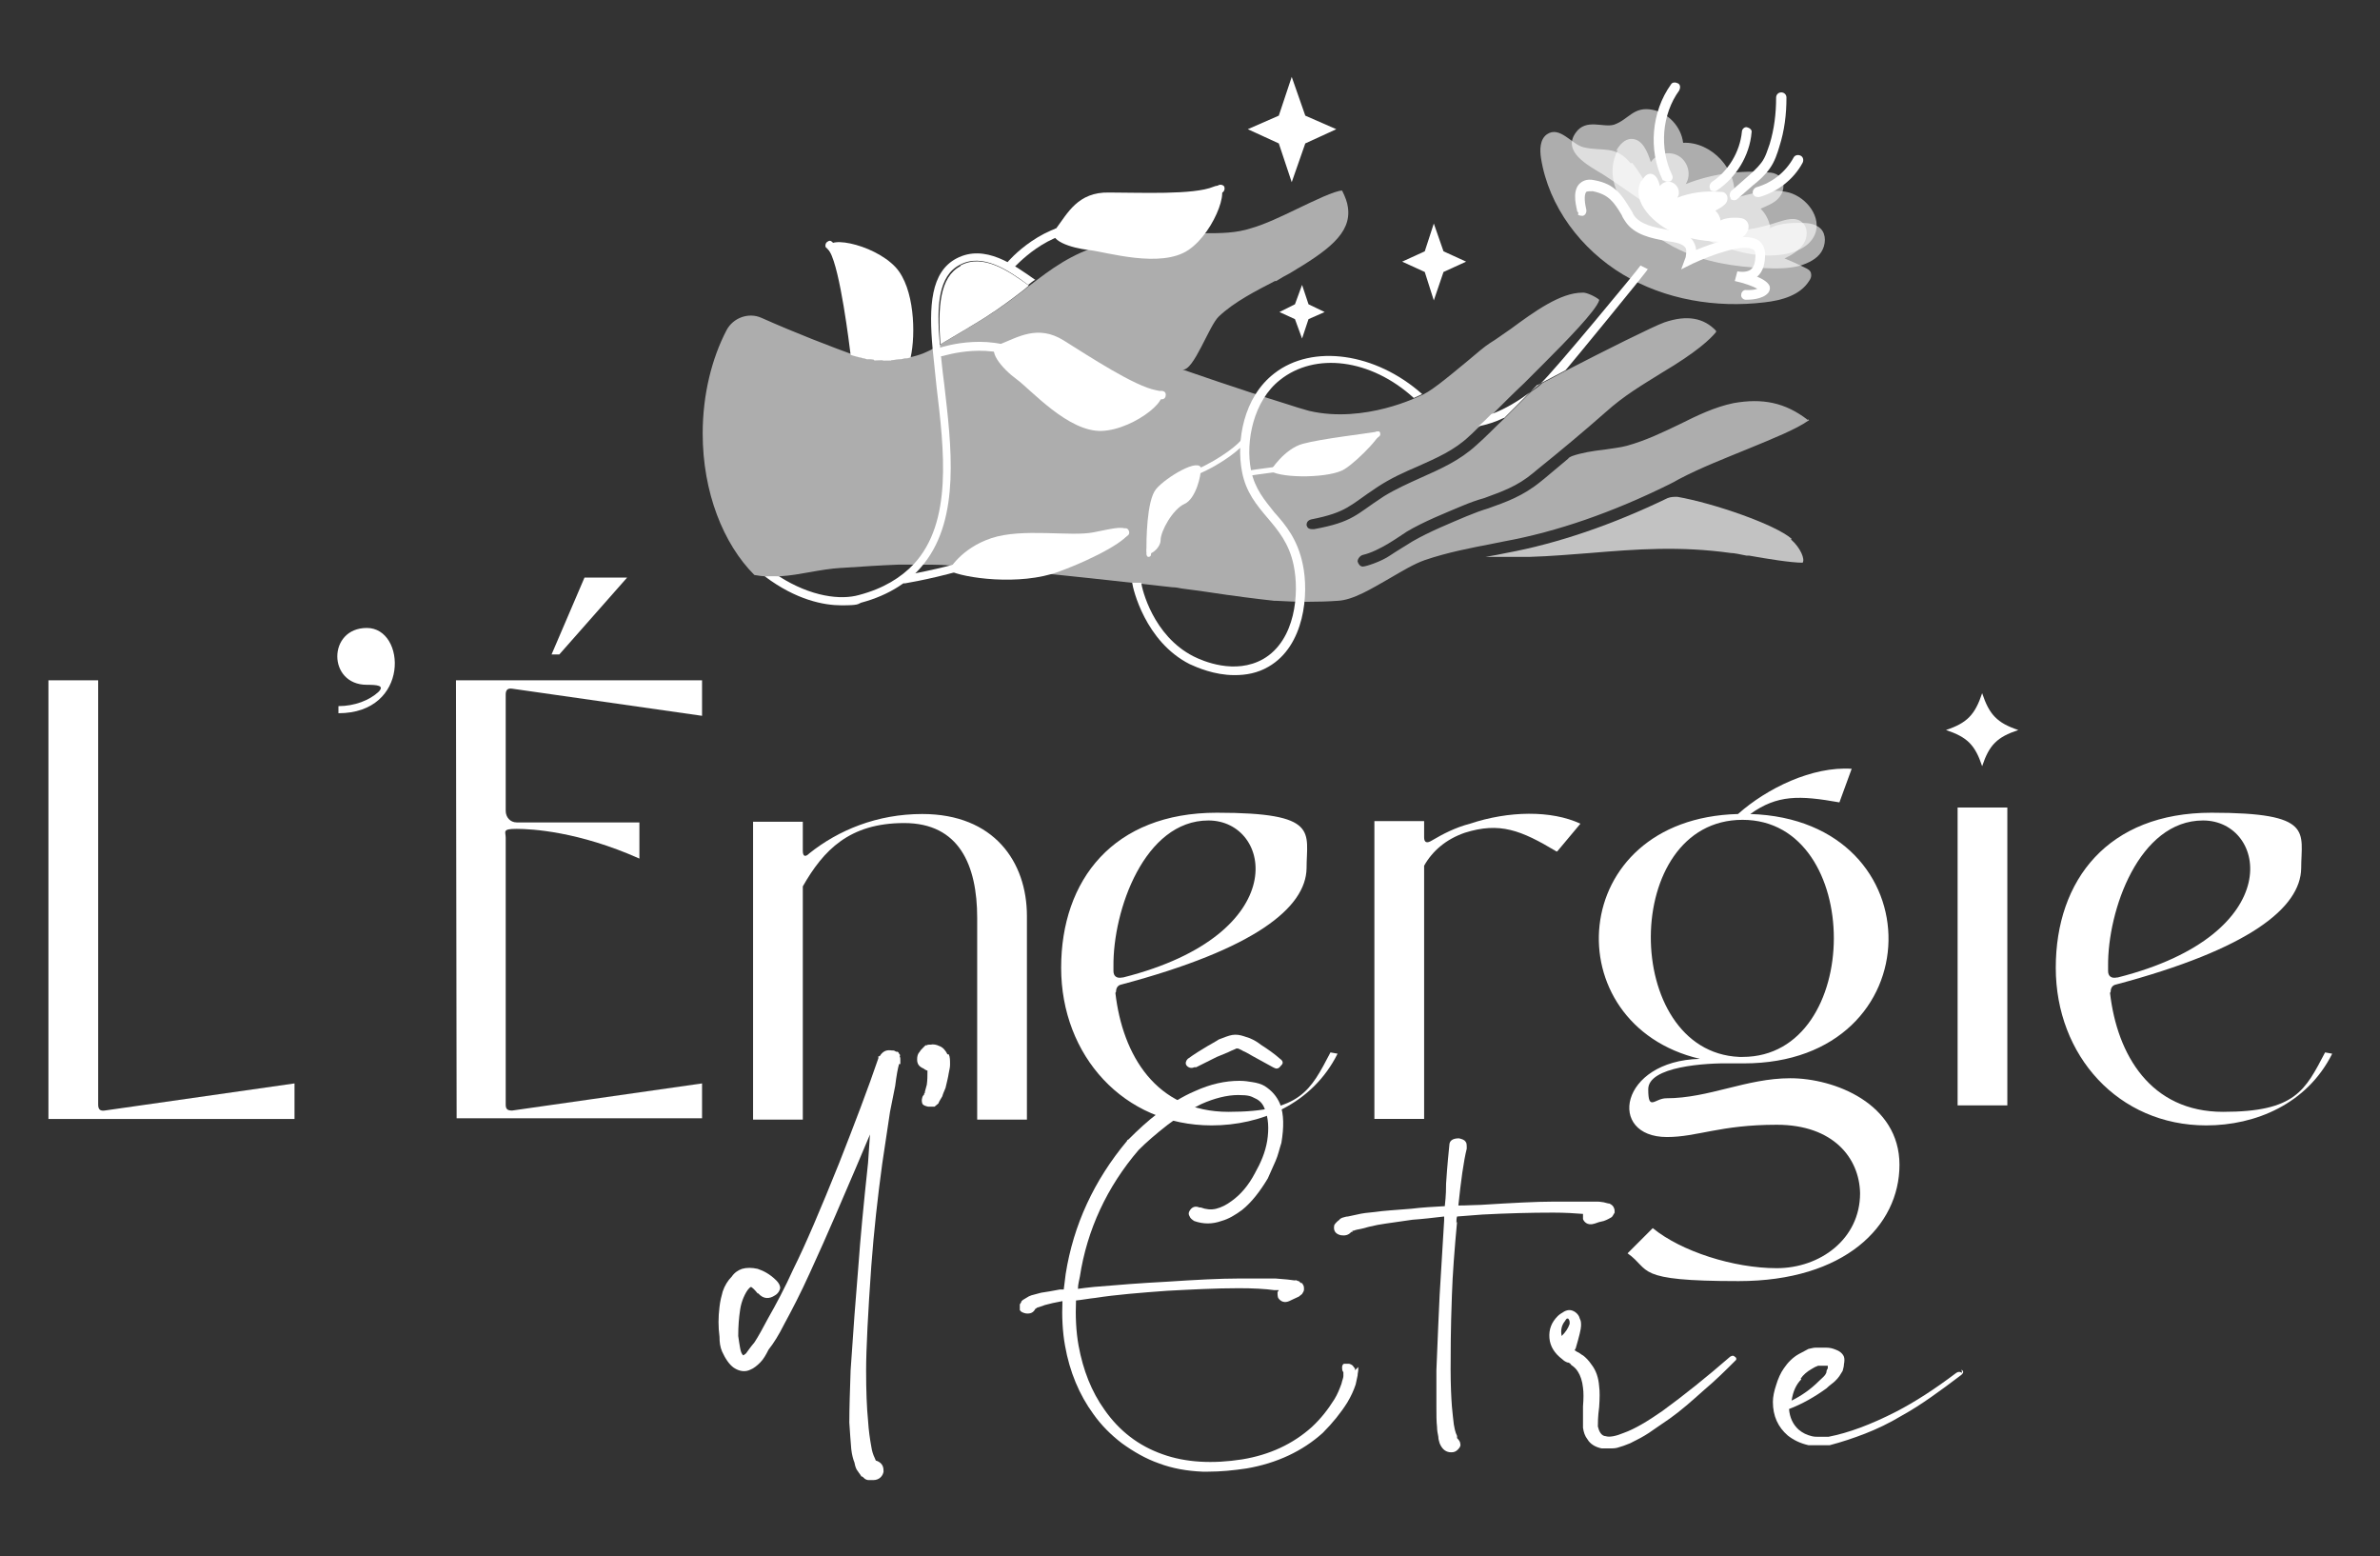<?xml version="1.0" encoding="UTF-8"?>
<svg id="Calque_1" data-name="Calque 1" xmlns="http://www.w3.org/2000/svg" version="1.1" viewBox="0 0 368.5 240.9">
  <rect x="0" y="0" width="368.5" height="240.9" fill="#333333" stroke="none"/>
  <defs>
    <style>
      .cls-1 {
        opacity: .6;
      }

      .cls-1, .cls-2 {
        isolation: isolate;
      }

      .cls-1, .cls-2, .cls-3 {
        fill: #fff;
        stroke-width: 0px;
      }

      .cls-2 {
        opacity: .7;
      }
    </style>
  </defs>
  <g>
    <path class="cls-3" d="M135.4,55.8h1.2c2.1,0,3.5-.3,3.5-.3.1,0,.9-.1.9-.2.8-3.6.6-10.7-2.3-13.9-3.5-3.8-11.9-5.3-10.2-2.4,1.6,2.8,3,14.3,3.2,15.9,0,.1,2.1.6,2.5.7,0,0,1.1.1,1.1.1h0Z"/>
    <g>
      <polygon class="cls-3" points="202.6 47.1 205.1 48.3 202.6 49.4 201.6 52.4 200.5 49.4 198.1 48.3 200.5 47.1 201.6 44.1 202.6 47.1"/>
      <polygon class="cls-3" points="223.5 38.9 227 40.5 223.5 42.1 222 46.5 220.6 42.1 217.1 40.5 220.6 38.9 222 34.6 223.5 38.9"/>
      <polygon class="cls-3" points="202.1 17.9 206.9 20 202.1 22.2 200 28.2 198 22.2 193.2 20 198 17.9 200 11.9 202.1 17.9"/>
    </g>
    <g>
      <path class="cls-3" d="M148.7,41.2c-3.2,1.7-3.5,6.3-3.1,12.1,2.2-1.3,4.6-2.7,7-4.2,2.2-1.4,4.2-2.9,6-4.3.2-.2.5-.4.7-.6-3.2-2.3-7.1-5-10.6-3.1h0Z"/>
      <path class="cls-2" d="M277.4,83.4c-2.5-2.2-12-5.5-17.7-6.5-.5,0-1,0-1.5.2-8.5,4.1-16.9,7-25,8.5l-1.5.3c-.6.1-1.1.2-1.7.3h1.9c1.5,0,3.1,0,4.9,0,3.4-.1,6.7-.4,9.4-.6h0c7.2-.6,13.9-1.1,21.8,0,.5,0,1.4.2,2.4.4h.4c2.8.5,6.5,1.1,8.3,1.1h0c.4-.5-.3-2.3-1.8-3.6h0Z"/>
      <path class="cls-3" d="M238,59.6l-1,1s0,0,0,0c.6-.5,1.2-1,1.8-1.4-.2.1-.5.3-.7.4h0Z"/>
      <path class="cls-3" d="M232.9,64.7c1.3-1.3,2.7-2.7,4-4-1.7,1.3-3.8,2.6-6,3.4-.6.6-1.3,1.3-2,1.9,1.4-.3,2.7-.7,3.9-1.3h0Z"/>
      <path class="cls-3" d="M255.2,41.7l-1.2-.6c-.2.4-13.6,16.6-15.4,18.2,1-.5,2.3-1.2,3.8-2,.3-.3,12.7-15.4,12.7-15.6h0Z"/>
      <path class="cls-1" d="M279.9,65c-3.5-2.7-7-3.4-11.5-2.6-2.9.6-5.6,1.9-8.4,3.3-2.5,1.2-5.2,2.5-8.1,3.3-1.1.3-2.3.4-3.5.6h0c-1.8.2-3.6.5-5,1-.2.1-.5.2-.6.4-1.3,1.1-2.5,2.1-3.7,3.1l-.5.4c-2.8,2.3-5.4,3.2-8.2,4.2-1,.3-2.1.7-3.3,1.2-2.6,1.1-5.8,2.4-8.4,3.9-1.1.7-2.3,1.4-3.5,2.2-1.3.9-3.7,1.7-4.2,1.7-.4,0-.7-.4-.8-.8,0-.4.4-.9.8-1,2.6-.6,5.7-2.9,6.8-3.6,2.7-1.6,6-2.9,8.6-4,1.2-.5,2.3-.9,3.4-1.2,2.7-1,5.1-1.8,7.6-3.9l.6-.5c3.6-2.9,7.2-5.9,10.6-8.9,2.9-2.6,5.5-4.1,8.7-6.1,5.4-3.2,7.5-5.2,8.4-6.3h0c0,0,0-.2,0-.2-1.9-2-4.5-2.5-8-1.3-1.7.6-9.5,4.5-15.1,7.4-1.5.8-2.8,1.5-3.8,2-.5.5-1.1.9-1.8,1.4-1.3,1.3-2.6,2.6-4,4-1.5,1.4-2.9,2.9-4.4,4.2-2.6,2.4-5.6,3.7-8.5,5-2,.9-4,1.8-5.8,2.9l-.3.2c-4,2.6-4.5,3.8-10.5,4.9-1.1.1-1.1-.4-1.2-.6,0-.2,0-.7.7-.9,5.6-1.1,6-2.2,10.1-4.9l.3-.2c2-1.3,4-2.2,6.1-3.1,2.9-1.3,5.7-2.5,8-4.7.6-.5,1.1-1.1,1.7-1.6.7-.6,1.3-1.3,2-1.9,1.6-1.6,3.2-3.2,4.8-4.7l1-1s0,0,0,0l2-2c3.5-3.5,8.1-8.2,8.6-9.8h0c0,0,0-.1,0-.1-.4-.4-2-1.2-2.6-1.1-3.4,0-7.4,2.9-11.2,5.7l-.3.2c-.9.6-1.8,1.3-2.8,1.9-.8.5-2.2,1.7-3.5,2.8-3.4,2.8-5.9,4.9-7.4,5.4,0,0-8.5,4.3-17.1,2.3-1.1-.3-2.4-.7-3.6-1.1-6.8-2.1-16-5.3-16-5.3,1.7.3,4.1-6.8,5.6-8.2h0c2.4-2.3,6-4.1,8.7-5.5h.2c.8-.5,1.5-.9,2.1-1.2,5.7-3.4,9.6-6.1,9-10.2-.1-.8-.4-1.6-.9-2.6h0c0,0,0,0,0,0-1.1,0-4.4,1.6-6.9,2.8-2.5,1.2-5,2.4-7.1,3-2.4.8-4.8.8-7.2.8h-.2c-.8,0-1.5,0-2.3,0-3.7.2-7.7.7-12,1.5-4.6.9-8.1,3.1-11.5,5.7,0,0-1.6,1.2-1.8,1.4-1.8,1.4-3.8,2.9-6,4.3-2.4,1.5-6.1,3.7-8.4,5-.3.2-.6.3-1,.5-2.1,1-7.1,1.9-10.5.7-4.4-1.6-9.6-3.6-15-6-2-.9-4.4,0-5.4,1.9-2.3,4.4-3.7,10-3.7,16,0,9.1,3.2,17.1,8,21.9.6.1,1.2.2,1.8.2,0,0,1,.3,2.2,0,3.2-.2,6.1-1.1,9.5-1.3h.1c3-.2,6-.4,8.7-.5.9,0,1.7,0,2.5,0,1.5,0,4.3,0,5.1.1l2.6.2c4.5.3,11.2.9,19.5,1.8,5.7.6,9.8,1.1,12.7,1.4.5,0,1,.1,1.5.2,1.7.2,2.9.4,3.7.5,4.6.7,7.9,1.1,10.6,1.4h0c0,0,.2,0,.3,0h0c3,.2,6.8.2,9.5,0,2.4-.1,5.3-1.9,8.1-3.5,1.9-1.1,3.7-2.2,5.4-2.8,3.5-1.2,7.2-1.9,10.8-2.6h0l1.5-.3c8.2-1.5,16.8-4.5,25.5-8.8.6-.3,1-.5,1.5-.8,3.4-1.8,7.3-3.3,10.7-4.7h0c3.9-1.6,7.6-3.1,9.4-4.4h.1c0,0-.1-.2-.1-.2h0Z"/>
      <path class="cls-3" d="M160.4,43.4c-3.4-2.4-7.9-5.7-12.3-3.4-4,2.1-4.3,7.4-3.7,14,.2,1.8.4,3.8.6,5.8,1.2,10,2.5,21-3.5,27.5-2,2.1-4.7,3.8-8.5,4.8-2.8.8-7.4.3-12.4-2.9-.7,0-1.5,0-2.2,0,4.9,3.7,9.2,4.5,11.9,4.5s2.5-.2,3-.4c4.5-1.2,7.7-3.4,9.8-6.1,5.6-7.1,4.2-18.2,3.1-27.7-.3-2.2-.5-4.4-.7-6.4-.5-5.8-.2-10.4,3.1-12.1,3.5-1.9,7.5.8,10.6,3.1.4-.3.7-.6,1.1-.8h0c0,0,0,0,0,0Z"/>
    </g>
    <g>
      <path class="cls-3" d="M154.8,53.3c2.8-1.1,5.9-3.1,9.9-.6,4,2.5,11,7.1,14.3,7.7s-3.2,6.1-8.4,6.3-11-6.4-13.2-8-4.9-4.7-2.7-5.5h0Z"/>
      <path class="cls-3" d="M145.2,54.4c0-.3.2-.5.4-.6.3-.1,8.4-2.7,14.2,1.5,8.3,6.1,19.9,5.2,20,5.2.4,0,.7.2.7.6s-.2.7-.6.7c-.5,0-12.2.9-20.9-5.4-5.2-3.8-12.9-1.3-13-1.3-.3.1-.7,0-.8-.4,0,0,0-.1,0-.2h0Z"/>
    </g>
    <g>
      <path class="cls-3" d="M163.5,35.4c1.8-2.4,3.4-5.7,8.2-5.6,4.8,0,13.1.4,16.2-.9s.4,6.9-3.9,9.8c-4.3,2.9-12.7.3-15.4,0-2.7-.3-6.6-1.5-5.2-3.3h0Z"/>
      <path class="cls-3" d="M155.8,41.1c0-.1,0-.3.1-.4.2-.3,5.8-6.7,12.9-6.1,10.3.9,19.7-5.9,19.8-5.9.3-.2.7-.1.9.1.2.3.1.7-.1.9-.4.3-9.9,7.1-20.7,6.2-6.4-.6-11.7,5.6-11.8,5.6-.2.3-.6.3-.9,0-.1-.1-.2-.3-.2-.5h0Z"/>
    </g>
    <g>
      <path class="cls-3" d="M146.9,88.3s1.8-3.4,6.6-5c4.8-1.6,12.3-.2,15.8-.9,3.5-.7,4.9-1.1,5.4-.1.4,1-4.8,4-10.8,6.2-6,2.2-14.7,1-17-.2Z"/>
      <path class="cls-3" d="M139.3,89.7c0-.3.2-.6.5-.6,5-.9,9-1.9,11.9-3,1.8-.7,4.8-.9,8.3-1.2,5.2-.4,11-.9,13.8-3,.3-.2.7-.2.9.1.2.3.2.7-.1.9-3.1,2.4-9.1,2.8-14.5,3.2-3.2.2-6.2.5-7.9,1.1-4.6,1.7-10.3,2.8-12.1,3.1-.4,0-.7-.2-.7-.5,0,0,0,0,0-.1h0Z"/>
    </g>
    <g>
      <path class="cls-3" d="M196.7,72.9s2.1-3.4,5-4.2c2.9-.8,10-1.6,11.6-1.9,1.6-.3-3,4.5-5.1,5.8-2.1,1.4-9.6,1.5-11.5.3h0Z"/>
      <path class="cls-3" d="M193.5,73.6c-.1,0-.2-.2-.3-.3,0-.2.1-.5.4-.5,0,0,5.4-.9,9.5-.9,3.9,0,9.8-4.9,9.9-5,.2-.2.5-.1.6,0,.2.2.1.5,0,.6-.2.2-6.3,5.1-10.5,5.2-4,0-9.3.9-9.4.9,0,0-.2,0-.3,0h0Z"/>
    </g>
    <g>
      <path class="cls-3" d="M186,72.6c-.2-1.9-5.5,1.3-7,3.1-1.5,1.8-1.5,8.2-1.5,9.5s2.2-.2,2.2-1.6,1.9-4.8,3.7-5.6,2.6-4.6,2.5-5.3Z"/>
      <path class="cls-3" d="M192.9,67.9c0,.1,0,.2,0,.4-.4.9-3.6,3.5-7.4,5.1-6.2,2.7-7.3,12.4-7.3,12.5,0,.2-.2.3-.4.3s-.3-.3-.3-.5c0-.4,1.2-10.1,7.7-13,3.9-1.7,6.9-4.2,7.1-4.8,0-.2.3-.2.5-.1,0,0,.1.1.1.2h0Z"/>
    </g>
    <g>
      <g>
        <path class="cls-1" d="M255.9,17c2.4.5,4.4,2.6,4.7,5.1,4.4-.2,8.5,4.2,7.9,8.6,2.8-.8,5.7-1.6,8.5-.9,2.8.8,5.1,3.9,4,6.5-.8,1.9-3,2.8-5,3.1-9.9,1.4-20-7.4-27.8-12.4-2.3-1.4-6.4-3.5-4.2-6.5,1.6-2.2,4.2-.7,5.9-1.2,2.3-.8,3-2.9,6-2.3h0Z"/>
        <path class="cls-1" d="M252.7,25.2c1.8,2.2,2.9,4.9,4.8,7,4.3,4.6,11.8,4.2,17.7,2.2,1.3-.4,2.8-.9,3.8,0,1,.8.9,2.4.2,3.4-.7,1-1.8,1.7-2.9,2.2,1,.4,2.1.9,3.1,1.4.4.2.9.4,1,.9.1.4,0,.8-.3,1.2-1.4,2.2-4.2,3-6.9,3.3-7.5.9-15.4-.4-21.9-4.3-6.5-3.9-11.5-10.5-12.7-18-.2-1.3-.2-2.9.9-3.7,2-1.4,3.9,1.6,5.7,2,3,.7,4.9-.4,7.3,2.5h0Z"/>
        <g>
          <path class="cls-3" d="M257.5,28c0,0,0-.1-.1-.2-2.2-4.6-1.7-10.5,1.3-14.7.2-.4.7-.4,1.1-.2s.4.7.2,1.1c-2.7,3.7-3.1,9-1.1,13.1.2.4,0,.9-.4,1-.3.1-.7,0-.9-.2h0Z"/>
          <path class="cls-3" d="M264.8,29.4s0,0,0-.1c-.2-.4-.1-.8.2-1.1,2.6-1.7,4.4-4.7,4.7-7.8,0-.4.4-.8.8-.7s.8.4.7.8c-.3,3.6-2.4,7-5.4,9-.3.2-.8.1-1-.1h0Z"/>
          <path class="cls-3" d="M268,30.7s0,0,0,0c-.3-.3-.2-.8,0-1.1l2.4-2.1c.8-.7,1.7-1.5,2.3-2.3.7-.9,1-2.1,1.3-2.9.7-2.3,1-4.7,1-7.2,0-.4.3-.8.8-.8.4,0,.8.3.8.8,0,2.6-.3,5.1-1.1,7.6-.3,1-.7,2.3-1.5,3.4-.7,1-1.7,1.9-2.6,2.6l-2.4,2.1c-.3.3-.8.2-1.1,0h0Z"/>
          <path class="cls-3" d="M271.6,30.3c0,0-.1-.2-.2-.3-.1-.4.1-.8.5-1,2.5-.7,4.6-2.4,5.8-4.6.2-.4.7-.5,1.1-.3.4.2.5.7.3,1.1-1.4,2.6-3.9,4.5-6.7,5.3-.3,0-.6,0-.8-.2h0Z"/>
          <path class="cls-1" d="M250.2,23.4c.5-.9,1.3-1.9,2.4-1.9,1.7,0,2.5,2,3,3.6.9-1.4,3-1.8,4.4-.9,1.4.9,1.9,2.9,1,4.3,4-1.6,8.5-2.2,12.8-1.8.5,0,1.1.1,1.6.5,1,.7.9,2.3.2,3.2-.7,1-1.9,1.4-3,1.9.8.8,1.3,1.8,1.5,2.9-.5.5-1,1-1.5,1.4,1.2-1.8,3.6-2.1,5.8-2.1,1.2,0,2.6,0,3.5.9.9.9.8,2.5.1,3.6-.7,1.1-2,1.7-3.2,2.1-1.8.5-3.8.5-5.7.4-4.5-.2-9-.9-13-2.8-5.2-2.4-13-9-9.6-15.5h0Z"/>
          <path class="cls-3" d="M244.4,33c0,0-.1-.2-.2-.3,0-.3-.9-2.9.3-4.2.4-.4,1.1-.9,2.4-.6,3.2.6,4.2,2.3,5.5,4.4.2.3.4.6.5.9,1,1.6,3.3,2,5.4,2.4.8.1,1.5.3,2.1.5,1.1.3,1.7,1,1.9,1.5.2.4.3.7.3,1.1,2.4-1,7.3-2.8,9.5-1.6.5.3,1.1.9,1.2,2.1,0,1.6-.3,2.8-1.2,3.6,0,0,0,0-.1,0,1.2.5,1.8,1,2,1.5.1.4,0,.7-.2,1-.9,1.1-3,1.1-3.5,1.1-.4,0-.8-.4-.7-.8,0-.4.4-.8.8-.7.5,0,1.2,0,1.7-.2-.7-.4-2.1-.9-3.5-1.2l.4-1.5s1.4.3,2.1-.3c.5-.4.7-1.2.7-2.3,0-.5-.2-.7-.4-.8-1.6-.9-6.5.9-9.3,2.2l-1.8.9.7-1.9c0-.2.2-.9,0-1.4-.2-.3-.5-.5-1-.7-.6-.2-1.3-.3-2-.4-2.2-.4-5-.9-6.4-3.1-.2-.3-.4-.6-.5-.9-1.2-2-2-3.2-4.5-3.7-.5,0-.8,0-1,.1-.4.5-.2,1.9,0,2.7.1.4-.1.9-.5,1-.3,0-.6,0-.8-.2h0Z"/>
        </g>
      </g>
      <path class="cls-3" d="M254.3,27.9c.2-.5.7-1,1.2-1,.9,0,1.3,1,1.5,1.9.5-.7,1.5-.9,2.2-.4s1,1.5.5,2.2c2.1-.8,4.3-1.1,6.6-.9.3,0,.6,0,.8.2.5.4.5,1.2,0,1.7s-1,.7-1.5,1c.4.4.7.9.8,1.5-.3.2-.5.5-.8.7.6-.9,1.9-1.1,3-1.1.6,0,1.4,0,1.8.5.5.5.4,1.3,0,1.9s-1,.9-1.7,1.1c-1,.3-2,.3-2.9.2-2.3-.1-4.6-.5-6.7-1.4-2.7-1.2-6.7-4.6-5-8h0Z"/>
    </g>
    <path class="cls-3" d="M191.1,104.5c-3.1,0-5.8-1.2-6.9-1.7-6.9-3.5-8.8-11.7-8.9-12.6h1.4c.1.9,1.8,8.2,8.1,11.4,1.4.7,6.4,2.9,10.8.4,5-2.9,5.6-10.2,4.7-14.5-.7-3.4-2.4-5.4-4.1-7.4-1.6-1.9-3.3-3.9-3.9-7.1-.9-4.7.2-11.5,5-15.2,5.9-4.6,15.7-3.2,22.9,3.2l-1.3.6c-6.7-6.1-15.3-7.1-20.7-2.8-4.1,3.2-5.4,9.5-4.5,14,.6,2.9,2.1,4.6,3.6,6.5,1.8,2,3.6,4.2,4.4,8,1,4.6.3,12.7-5.3,15.9-1.7,1-3.5,1.3-5.2,1.3h0Z"/>
    <path class="cls-3" d="M138,55.8c-1.2-10.2-8.7-17.9-9.1-18.3s-.6-.2-.9,0c-.1.1-.2.3-.2.5,0,.1,0,.3.2.4,0,0,7.5,7.7,8.7,17.4h1.3c0,0,0,0,0,0Z"/>
  </g>
  <g>
    <path class="cls-3" d="M139.4,163.4h0c0-.1-.2-.3-.2-.3,0-.1-.1-.2-.2-.3h0c0,0-.2,0-.2,0-.1,0-.3-.2-.5-.2h0s-.2,0-.2,0c-.7-.1-1.2,0-1.7.6-.1.2-.2.3-.3.3h-.1v.3c-1.6,4.7-3.7,10.2-6.1,16.3-2.9,7.2-5.2,12.6-7,16.2-1.4,3.1-2.8,5.7-4,7.8-.8,1.5-1.5,2.8-2.1,3.7-.6.7-1,1.3-1.3,1.7-.1.1-.3.2-.4.3-.2-.1-.4-.5-.5-1.1-.1-.5-.2-1.2-.3-1.9,0-1.5.1-2.8.3-4.1.1-.7.3-1.3.5-1.8.3-.7.6-1.2.9-1.5.2-.2.3-.2.3-.2h0c.3.2.6.5,1,1h.1c.8.9,1.7.9,2.6.3.5-.3.7-.7.8-1.1,0-.4-.2-.8-.6-1.2-1-1-2-1.5-2.9-1.8-.9-.2-1.7-.2-2.4,0-.6.2-1.2.6-1.6,1.2-.6.6-1.1,1.4-1.4,2.3-.2.7-.4,1.5-.5,2.4-.2,1.6-.2,3.1,0,4.6,0,.9.1,1.6.4,2.3.5,1.1,1.1,2,1.8,2.5.9.6,1.8.7,2.6.3.5-.2,1-.6,1.5-1.1.5-.5.9-1.2,1.3-2,.8-1,1.6-2.3,2.4-3.9,1.2-2.2,2.6-4.9,4-8,2.9-6.3,5.2-11.8,7.1-16.2l2.2-5.2-.3,4.4c-.7,6.5-1.2,11.8-1.5,16-.4,4.7-.8,10.1-1.2,16.1-.1,3.1-.2,5.8-.2,8.1.1,1.6.2,2.9.3,4.1.1.9.3,1.6.5,2.1.1.6.3,1.1.5,1.3.1.2.3.4.5.7h0c0,0,0,.1,0,.1.2,0,.4.2.6.4h0c.3.2.5.2.7.2.2,0,.4,0,.6,0,1,0,1.5-.7,1.6-1.3,0-.5,0-1.3-1.1-1.7h-.1c0-.1-.1-.2-.2-.5-.2-.4-.4-1-.5-1.7-.2-1.1-.4-2.4-.5-4-.2-2-.3-4.6-.3-7.8s.3-9.1.8-16.1c.4-5.4,1-10.8,1.7-15.9l1.2-8,.8-4c.2-1.6.4-2.7.6-3.4h.2v-.7c0-.1,0-.3-.1-.5,0,0,0,0,0-.1h0Z"/>
    <path class="cls-3" d="M146.7,163.2c-.3-.6-.7-1.1-1.3-1.3-.4-.2-.9-.3-1.3-.2h-.2c-.1,0-.3,0-.4.1h-.2l-.4.4c-.2.2-.4.4-.5.6-.3.3-.4.7-.4,1.2,0,.7.3,1.1,1,1.4.1.1.3.2.5.3h.1v.2c0,.6,0,1.3-.1,2-.1.4-.2.7-.3,1.1h0c0,.2,0,.2,0,.2h-.1v.2c-.2.2-.3.4-.3.5-.1.3-.1.6,0,.9.1.3.5.4.9.5.1,0,.3,0,.5,0s.4,0,.5,0l.6-.5h0c.1-.3.2-.4.3-.6l.3-.5h0c.1-.4.3-.8.5-1.3.2-.9.4-1.6.5-2.3.1-.5.2-.9.2-1.3,0-.7,0-1.2-.2-1.6h0s0,0,0,0Z"/>
    <path class="cls-3" d="M209.8,212.1h0c0,0,0-.2,0-.2,0-.1-.1-.2-.2-.3-.1-.2-.3-.4-.7-.5-.3,0-.6,0-.8,0-.1,0-.3.2-.3.5,0,.3,0,.6.2.8v.6c0,.3-.2.7-.3,1.2-.3.8-.6,1.6-1.1,2.4-1,1.6-2.1,3-3.5,4.3-2.9,2.6-6.5,4.3-10.8,5-4.5.7-8.7.5-12.3-.8-3.7-1.3-6.7-3.6-9-6.9-2-2.8-3.3-6.1-4-9.9-.4-2.2-.5-4.6-.4-7,1-.1,2-.3,3-.4,3.2-.5,7-.8,11.1-1.1,3.8-.2,7.5-.4,11.1-.4,2.2,0,4.1.1,5.5.3.3,0,.5,0,.7,0,0,0-.1.2-.2.3,0,.3,0,.6.1.9.4.6,1,.8,1.7.5.6-.3,1.1-.5,1.5-.7l.5-.4h0c.2-.3.3-.5.3-.7,0-.3,0-.6-.2-.8,0,0,0-.2-.2-.2h-.1c0-.1-.1-.1-.1-.1l-.2-.2h-.1c-.2-.1-.4-.2-.5-.1-.6-.1-1.6-.2-3-.3-1.5,0-3.4,0-5.7,0-2.9,0-6.7.2-11.2.5-3.9.2-7.7.5-11.2.8-1,.1-1.8.2-2.5.3,0-.7.2-1.3.3-1.9,1.1-7.2,4.2-13.9,9.1-19.6,1.2-1.2,2.7-2.5,4.5-3.9,1.7-1.3,3.5-2.4,5.2-3.2,2-.9,4-1.4,5.7-1.4s2,.2,2.6.5c.7.3,1.2.8,1.5,1.6.6,1.4.7,3.1.4,5-.3,1.8-1,3.4-1.9,5-1,1.9-2.2,3.3-3.6,4.3-.8.6-1.6,1-2.4,1.2-.8.2-1.6.1-2.4-.2h-.2c-.7-.3-1.2,0-1.5.5-.2.3-.2.6,0,.9.1.3.4.5.7.7,1.4.5,2.8.5,4.2,0,1.1-.3,2.1-.9,3.2-1.7,1.5-1.2,2.8-2.9,4-4.9.4-.9.8-1.8,1.2-2.7s.6-1.9.9-2.8c.4-2.4.4-4.4-.2-6-.5-1.2-1.3-2.1-2.4-2.8-.5-.3-1.2-.5-1.9-.6-.6-.1-1.2-.2-2-.2-2.2,0-4.5.5-6.9,1.6-1.9.8-3.8,2-5.7,3.4-1.6,1.2-3.1,2.6-4.6,4.1-.1,0-.2.1-.2.2-5.1,6.1-8.3,13-9.5,20.6-.1.8-.2,1.6-.3,2.4,0,0,0,0-.1,0-.1,0-.3,0-.5,0-1.1.2-2.1.4-2.9.5l-1.5.4c-.3.1-.5.2-.8.4l-.5.3c-.1.1-.3.2-.3.4l-.2.3h0c0,.4,0,.7,0,.9.2.3.5.4.9.5.7.1,1.2-.1,1.5-.7h0c0,0,.2-.1.3-.2.3-.1.7-.2,1.2-.4.7-.2,1.6-.4,2.7-.6h0c-.1,2.3,0,4.7.4,6.9.7,4,2.2,7.6,4.4,10.6,1.2,1.7,2.7,3.2,4.4,4.5,1.8,1.3,3.7,2.4,5.7,3.1,2.1.8,4.4,1.2,6.8,1.3.3,0,.5,0,.8,0,2,0,4-.2,6-.5,4.7-.8,8.7-2.7,11.8-5.5,1.5-1.5,2.8-3.1,3.8-4.7.6-1,1-1.9,1.3-2.8.1-.5.2-1,.3-1.4,0-.3.1-.6.1-.9h0c0-.3,0-.4,0-.4h0Z"/>
    <path class="cls-3" d="M185.2,165.2l3.2-1.6,1.7-.7c.8-.4,1.2-.5,1.3-.6,0,0,0,0,.3,0,.2.1.5.2.8.4.3.1.8.4,1.5.8l3.1,1.7c.2.1.4.2.5.2s.4,0,.6-.3c.2-.2.4-.4.4-.6s-.1-.4-.4-.6c-.9-.8-1.9-1.5-3-2.2-.5-.4-1-.7-1.7-1-.3-.1-.6-.2-.9-.3-.6-.2-1.2-.3-1.8-.2-.6.1-1.3.4-2.1.7-.6.4-1.2.7-1.7,1-1,.6-2,1.2-3.1,2-.3.3-.4.7-.2,1,.3.4.8.5,1.2.3h0Z"/>
    <path class="cls-3" d="M225.5,189.3c0-.4,0-.7.1-1,1.4-.1,2.7-.2,3.9-.3,3.8-.2,7.5-.3,11-.3,1.8,0,3.4.1,4.6.2,0,.2,0,.5,0,.8.1.3.6,1.1,1.8.7.5-.2.9-.3,1.4-.4.3-.1.5-.2.7-.3.4-.2.6-.3.7-.5l.3-.5h0c0-.3,0-.5-.1-.7h0c-.1-.3-.3-.5-.7-.7-.2,0-.5-.1-.9-.2-.2,0-.5-.1-.9-.1h-1.4c-1.5,0-3.3,0-5.6,0-2.5,0-6.3.2-11.1.5-.9,0-2,.1-3.5.1.4-3.8.8-6.8,1.3-8.8h0c0-.6,0-.9-.2-1.1-.2-.3-.6-.4-1-.5-.9,0-1.5.3-1.5,1.1-.1,1-.3,2.9-.5,5.9,0,.6,0,1.8-.2,3.5-1.8.1-3.6.2-5.2.4-2.4.2-4.3.3-5.6.5-1.1.1-2,.2-2.8.4l-1.4.3c-.3,0-.5.1-.9.2-.2.1-.4.2-.4.3-.3.2-.6.5-.8.8h0c-.2.8.1,1.4,1,1.6.6.1,1.2,0,1.6-.5h.2v-.2c0,0,.1,0,.2,0,.2-.1.6-.2,1.2-.3.7-.2,1.5-.4,2.5-.6,1.7-.3,3.5-.5,5.4-.8,1.5-.1,3.2-.3,4.9-.5v.6l-.7,11.6c-.1,2.4-.3,6.2-.5,11.6,0,1.9,0,3.9,0,5.8,0,1.1,0,2.1.1,3,0,.5.1,1,.2,1.5,0,.4.1.6.2,1,.2.5.5.9.8,1.1.3.2.6.3,1,.3s.7-.1,1-.4c.3-.3.5-.6.4-.9,0-.3-.2-.6-.5-.9h0c0-.1,0-.3,0-.3,0,0,0-.1-.2-.5-.1-.3-.2-.7-.3-1.3-.1-.8-.2-1.7-.3-2.8-.1-1.3-.2-3.3-.2-5.7,0-2.4,0-6.2.2-11.5.1-3.2.4-7.1.8-11.4h0Z"/>
    <path class="cls-3" d="M268,209.9c-3.8,3.3-7.3,6.1-10.6,8.5-2.3,1.6-4.3,2.8-6,3.4-1.2.5-2.2.7-2.8.5-.3,0-.6-.2-.8-.5s-.3-.6-.4-1c0-.5,0-1.5.2-3,.1-1.4.1-2.5,0-3.2-.1-1.4-.5-2.5-1.2-3.4-.4-.6-.9-1.1-1.3-1.4-.1,0-.4-.3-.8-.5-.1,0-.3-.2-.5-.3.1-.2.2-.3.2-.4.5-1.7.8-2.9.8-3.4s0-.7-.2-1.1c-.1-.4-.3-.7-.7-1-.6-.4-1.1-.4-1.7-.1-.3.2-.7.4-1,.7-1,1-1.4,2.1-1.3,3.4.1,1.3.8,2.4,2,3.3.2.2.5.4.8.5.1,0,.2,0,.3.1.1,0,.2.2.3.3.3.2.7.5,1,1,.4.6.7,1.5.8,2.5.1.7.1,1.7,0,2.9v3.3c.1.7.3,1.3.7,1.8.4.7,1.2,1.2,2.2,1.4.5,0,.9,0,1.2,0,.4,0,.8,0,1.2-.1.7-.2,1.3-.4,2-.7,1-.5,2-1,2.9-1.6.9-.6,2-1.4,3.2-2.2,1.7-1.2,3.4-2.7,5.3-4.4,1.9-1.6,3.5-3.2,5-4.7.1-.2,0-.4-.2-.5-.2-.2-.4-.2-.7,0h0ZM243,205c-.2.6-.6,1.2-1.2,1.8-.2-.9,0-1.7.5-2.3.1-.2.2-.3.3-.4h.2c.2.2.3.5.2,1h0Z"/>
    <path class="cls-3" d="M303.8,212.5c-.3-.2-.6-.2-.9,0-3.3,2.5-6.4,4.5-9.3,6-3.9,2-7.4,3.3-10.5,3.9-.1,0-.3,0-.7,0-.3,0-.6,0-.7,0-.5,0-.8,0-1.2-.1-.8-.2-1.4-.5-2-1-.9-.8-1.4-1.9-1.5-3.2,2.1-.8,4-1.9,5.8-3.2.5-.5,1-.8,1.3-1.1.3-.3.5-.5.7-.8s.3-.5.5-.8c.1-.4.2-.7.2-1,.1-.5.1-.9,0-1.2-.2-.5-.7-.9-1.3-1.1-.5-.2-.9-.3-1.5-.3h-.5c-.4,0-.8,0-1.1,0-.3,0-.6.1-1.1.2-.4.2-.9.5-1.5.8-.9.5-1.7,1.3-2.3,2.2-.5.7-.9,1.6-1.2,2.6-.3.9-.5,1.8-.5,2.6,0,2.2.8,3.9,2.3,5.2.9.7,1.9,1.2,3.2,1.5.5,0,1.2,0,1.8,0h1.5c1.9-.5,3.7-1.1,5.5-1.8,1.8-.7,3.7-1.6,5.7-2.8,2.9-1.6,5.9-3.8,9.2-6.3.3-.3.4-.5,0-.8h0ZM278.8,213.4c.4-.6,1-1.1,1.7-1.5.3-.2.7-.4,1-.5h1.5v.4c-.1.2-.2.3-.2.5s-.1.3-.2.5c-.2.3-.6.6-1,1-1.2,1.2-2.6,2.2-4.2,3,.2-1.4.7-2.5,1.5-3.3h0Z"/>
  </g>
  <g>
    <path class="cls-3" d="M7.5,173.2v-67.9h7.7v65.7c0,.7.3,1,1,.9l29.4-4.2v5.5H7.5Z"/>
    <path class="cls-3" d="M58.6,107.1c1-1-.2-1.1-1.8-1.1-6.1,0-6.1-8.8,0-8.8s6.7,13.2-4.4,13.2v-1.1c2.5,0,4.8-.9,6.2-2.2h0Z"/>
    <path class="cls-3" d="M70.6,105.3h38.1v5.5l-29.4-4.2c-.7-.1-1,.2-1,.9v18c0,1,.7,1.8,1.7,1.8h19c0-.1,0,5.6,0,5.6-9.4-4.2-16.7-4.6-19-4.6s-1.7.4-1.7,1.4v41.3c0,.7.3.9,1,.9l29.4-4.2v5.4h-38c0,.1-.1-67.8-.1-67.8h0ZM85.4,101.3l5.1-11.9h6.6l-10.5,11.9h-1.2Z"/>
    <path class="cls-3" d="M142.8,126c11.1,0,16.2,7.4,16.2,15.8v31.5h-7.7v-31.2c0-8.2-2.8-14.7-11.3-14.7s-12.5,4.2-15.7,9.8v36.1h-7.7v-46.1h7.7v4.5c0,.9.4,1,1,.4,4.5-3.6,10.5-6.1,17.5-6.1h0Z"/>
    <path class="cls-3" d="M172.7,153.7c1.1,9.6,6.3,18.4,17.5,18.4s12.7-3.3,15.8-9.2l1.1.2c-3.9,7.8-11.9,11.1-19.5,11.1-13.6,0-23.3-10.8-23.3-24.4s8.1-24,24.1-24,13.9,3,13.9,8.6c-.1,6.1-8,12.5-28.7,18-.5.1-.8.5-.8,1.1h0ZM173.9,151.3c26.5-6.7,23.1-24.3,13.2-24.3s-14.8,13.9-14.7,22.6v.7c0,.8.5,1.2,1.4,1h0Z"/>
    <path class="cls-3" d="M241,131.8c-5.5-3.3-8.8-4.6-14.2-2.9-2.9,1-5,2.8-6.3,5.1v39.2h-7.7v-46.1h7.7v2.5c0,.8.4,1,1.2.5,1.7-1,3.6-2,5.9-2.6,6-2,12.6-2.1,17.1,0l-3.6,4.3h0Z"/>
    <path class="cls-3" d="M268.2,164.6c-4.2-.1-13,.5-13,4s1,1.4,2.8,1.4c6.6,0,12.4-3.1,19.2-3.1s16.9,3.9,16.9,13.4-8.5,18-24.9,18-13.5-1.7-17.2-4.3l3.9-3.9c4.4,3.6,12.5,6.2,19.2,6.2s12.9-4.5,12.9-11.6c-.1-5.4-4.1-10.6-12.9-10.6s-12.3,1.9-17,1.9c-9.3,0-7.4-11.8,5.1-12.1-22.6-5.3-20.8-37.2,5.9-37.9,4.5-4,11.5-7.4,17.6-7l-1.9,5.2c-6.2-1.1-9.6-1.2-13.8,1.8,28.9.9,28.5,38.6-1,38.6h-1.7,0ZM269.3,163.6h.5c18.8,0,18.9-36.7,0-36.7s-18.8,35.9-.5,36.7Z"/>
    <path class="cls-3" d="M306.9,107.3c1.1,3.3,2.3,4.6,5.6,5.7-3.3,1.1-4.5,2.3-5.6,5.6-1.1-3.3-2.3-4.5-5.6-5.6,3.3-1.1,4.5-2.4,5.6-5.7ZM310.8,125v46.1h-7.7v-46.1h7.7Z"/>
    <path class="cls-3" d="M326.7,153.7c1.1,9.6,6.3,18.4,17.5,18.4s12.7-3.3,15.8-9.2l1.1.2c-3.9,7.8-11.9,11.1-19.5,11.1-13.6,0-23.3-10.8-23.3-24.4s8.1-24,24.1-24,13.9,3,13.9,8.6c-.1,6.1-8,12.5-28.7,18-.5.1-.8.5-.8,1.1h0ZM327.9,151.3c26.5-6.7,23.1-24.3,13.2-24.3s-14.8,13.9-14.7,22.6v.7c0,.8.5,1.2,1.4,1h0Z"/>
  </g>
</svg>